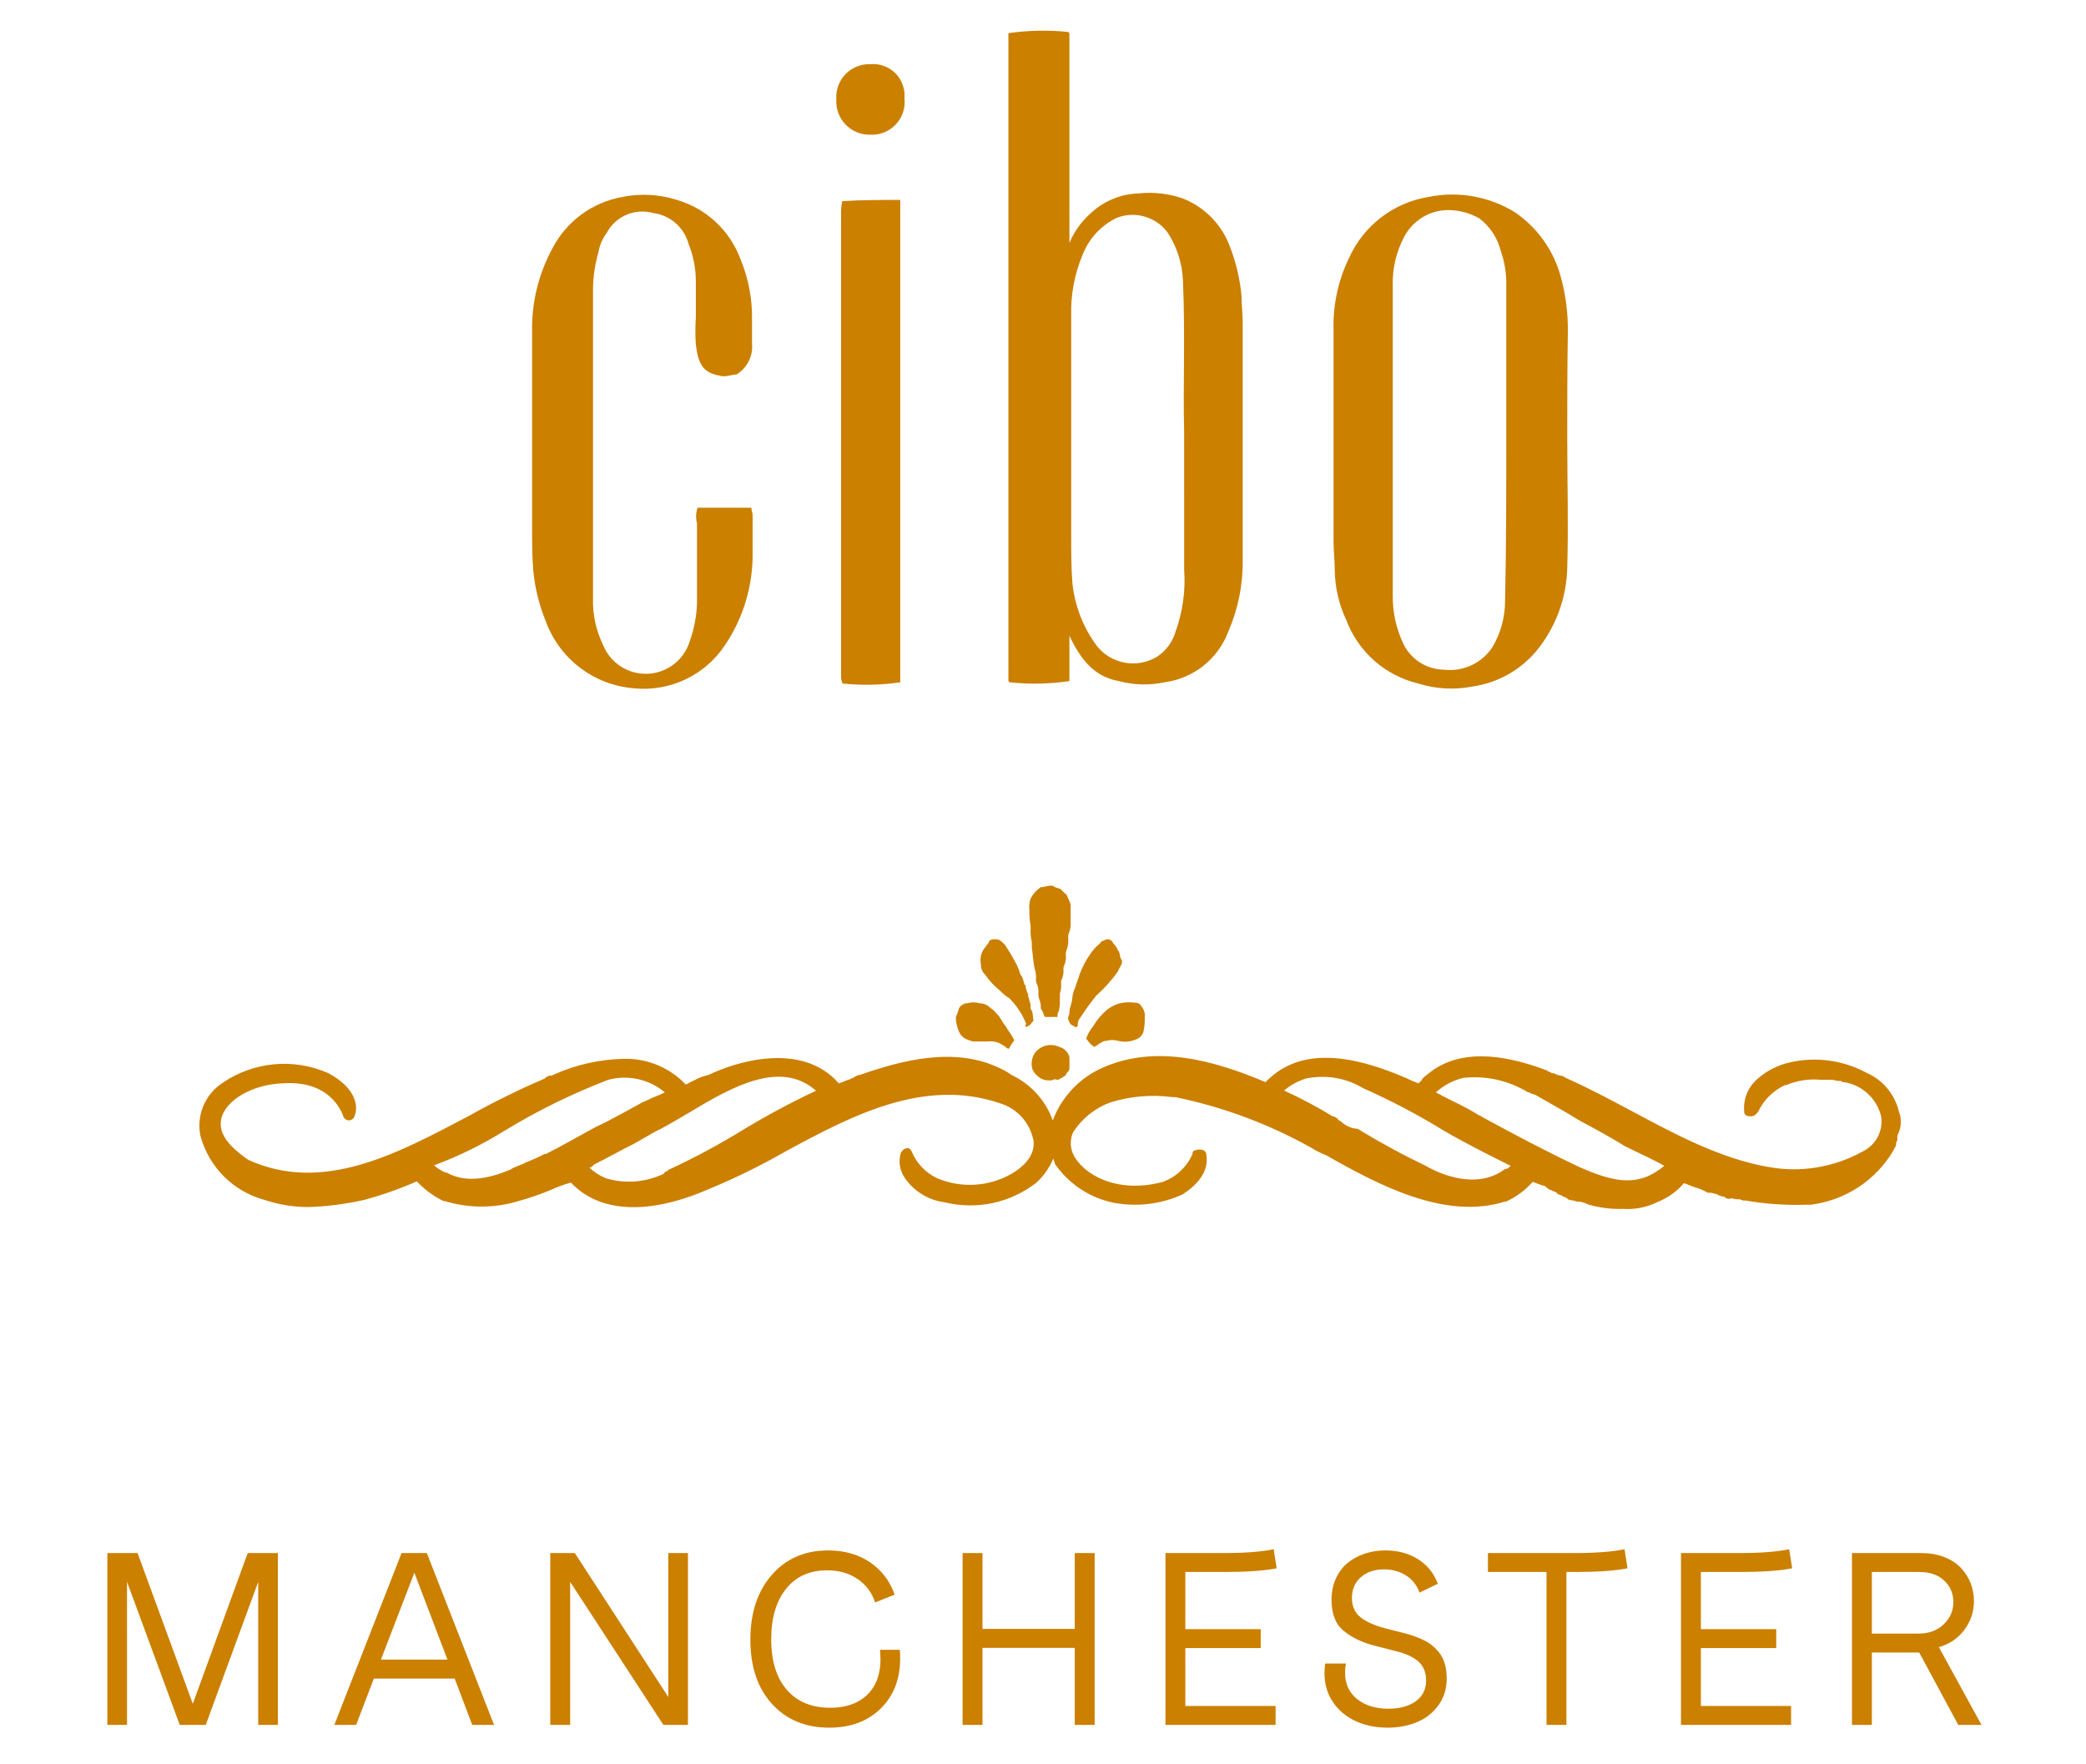 <?xml version="1.0" encoding="UTF-8"?>
<svg width="136px" height="115px" viewBox="0 0 136 115" version="1.1" xmlns="http://www.w3.org/2000/svg" xmlns:xlink="http://www.w3.org/1999/xlink">
    <title>Artboard</title>
    <g id="Artboard" stroke="none" stroke-width="1" fill="none" fill-rule="evenodd">
        <g id="logo-cibo-wilm" transform="translate(7, 2)" fill="#CB8000" fill-rule="nonzero">
            <g id="Group" transform="translate(6, 0)">
                <path d="M56.722,39.442 L56.722,42.404 C55.43,42.593 54.12,42.619 52.822,42.482 L52.744,42.404 L52.744,0.162 C54.036,-0.024 55.346,-0.05 56.644,0.084 L56.722,0.162 L56.722,13.84 C57.034,13.092 57.513,12.426 58.122,11.892 C58.982,11.092 60.104,10.635 61.278,10.606 C62.254,10.506 63.239,10.626 64.162,10.957 C65.576,11.531 66.681,12.678 67.201,14.113 C67.589,15.127 67.838,16.188 67.941,17.269 C67.941,17.815 68.019,18.477 68.019,19.023 L68.019,34.454 C68.048,36.074 67.729,37.682 67.084,39.169 C66.415,40.96 64.811,42.234 62.915,42.481 C61.936,42.69 60.921,42.664 59.954,42.404 C58.354,42.131 57.46,41.004 56.72,39.442 M64.202,26.115 C64.124,23.231 64.28,19.841 64.124,16.295 C64.08,15.17 63.73,14.079 63.111,13.139 C62.341,12.121 60.988,11.739 59.799,12.204 C58.78,12.7 57.987,13.563 57.578,14.62 C57.06,15.853 56.808,17.182 56.838,18.52 L56.838,32.778 C56.838,33.869 56.838,34.999 56.916,36.012 C57.069,37.477 57.607,38.875 58.475,40.065 C59.413,41.296 61.132,41.616 62.45,40.805 C63.042,40.41 63.471,39.815 63.658,39.129 C64.114,37.856 64.3,36.503 64.204,35.154 L64.202,26.115 Z" id="Shape"></path>
                <path d="M89.181,26.859 C89.181,29.548 89.259,32.237 89.181,34.925 C89.155,36.947 88.439,38.899 87.152,40.459 C86.092,41.712 84.607,42.531 82.982,42.759 C81.815,42.986 80.61,42.919 79.475,42.564 C77.306,42.048 75.537,40.484 74.76,38.394 C74.286,37.381 74.033,36.278 74.02,35.16 C74.02,34.498 73.942,33.874 73.942,33.328 L73.942,19.451 C73.905,17.847 74.253,16.257 74.955,14.814 C75.904,12.701 77.852,11.207 80.138,10.839 C82.082,10.442 84.103,10.805 85.788,11.852 C87.238,12.848 88.287,14.325 88.75,16.022 C89.078,17.202 89.235,18.422 89.218,19.646 C89.179,22.062 89.179,24.439 89.179,26.855 M85.204,26.777 L85.204,26.777 L85.204,16.684 C85.227,15.902 85.108,15.123 84.853,14.384 C84.644,13.531 84.15,12.775 83.453,12.241 C82.836,11.889 82.138,11.701 81.427,11.695 C80.214,11.697 79.103,12.373 78.543,13.449 C78.029,14.42 77.774,15.507 77.803,16.605 L77.803,36.869 C77.798,37.918 78.024,38.956 78.465,39.908 C78.943,40.966 79.992,41.649 81.152,41.659 C82.4,41.805 83.623,41.231 84.308,40.178 C84.85,39.257 85.132,38.207 85.126,37.139 C85.204,33.71 85.204,30.281 85.204,26.774" id="Shape"></path>
                <path d="M32.483,31.102 L35.99,31.102 C35.99,31.297 36.068,31.453 36.068,31.57 L36.068,34.064 C36.089,36.169 35.478,38.233 34.314,39.987 C33.018,42.003 30.698,43.118 28.314,42.871 C25.716,42.66 23.479,40.956 22.586,38.507 C22.15,37.45 21.874,36.334 21.768,35.195 C21.69,34.26 21.69,33.364 21.69,32.428 L21.69,19.645 C21.652,17.772 22.094,15.92 22.976,14.267 C23.889,12.452 25.609,11.177 27.612,10.834 C28.779,10.603 29.985,10.67 31.119,11.029 C33.052,11.588 34.602,13.038 35.289,14.929 C35.8,16.165 36.052,17.492 36.029,18.829 L36.029,20.388 C36.109,21.202 35.716,21.99 35.016,22.414 C34.743,22.414 34.276,22.609 33.925,22.492 C32.834,22.297 32.525,21.752 32.366,20.466 C32.327,19.882 32.327,19.296 32.366,18.712 L32.366,16.216 C32.35,15.427 32.191,14.648 31.898,13.916 C31.612,12.838 30.704,12.038 29.598,11.89 C28.409,11.552 27.144,12.087 26.559,13.176 C26.276,13.554 26.089,13.996 26.013,14.462 C25.795,15.21 25.677,15.983 25.662,16.762 L25.662,37.025 C25.636,38.076 25.863,39.119 26.324,40.064 C26.805,41.241 27.976,41.986 29.246,41.925 C30.515,41.863 31.609,41.008 31.974,39.791 C32.261,38.99 32.419,38.148 32.442,37.297 L32.442,32.115 C32.352,31.781 32.365,31.428 32.481,31.102" id="Path"></path>
                <path d="M45.694,11.034 L45.694,42.481 C44.442,42.666 43.172,42.692 41.914,42.559 C41.914,42.481 41.836,42.286 41.836,42.208 L41.836,12.047 C41.823,11.733 41.85,11.419 41.914,11.112 C43.2,11.034 44.408,11.034 45.694,11.034" id="Path"></path>
                <path d="M43.745,6.783 C43.137,6.798 42.551,6.558 42.129,6.121 C41.707,5.684 41.487,5.09 41.524,4.483 C41.481,3.875 41.698,3.277 42.122,2.838 C42.545,2.399 43.136,2.161 43.745,2.183 C44.349,2.129 44.946,2.346 45.375,2.774 C45.803,3.203 46.02,3.8 45.966,4.404 C46.04,5.027 45.835,5.65 45.407,6.108 C44.979,6.566 44.371,6.812 43.745,6.781" id="Path"></path>
                <path d="M110.809,70.498 C110.546,69.348 109.75,68.393 108.666,67.926 C107.138,67.109 105.366,66.874 103.678,67.264 C102.931,67.433 102.236,67.78 101.652,68.277 C100.984,68.811 100.632,69.647 100.717,70.498 C100.717,70.693 100.912,70.771 101.068,70.771 C101.249,70.802 101.431,70.726 101.536,70.576 L101.614,70.498 C101.976,69.726 102.597,69.106 103.368,68.744 L103.446,68.744 C104.146,68.446 104.909,68.325 105.667,68.393 L106.485,68.393 C106.6,68.427 106.717,68.454 106.836,68.471 L107.031,68.471 C107.109,68.549 107.109,68.549 107.226,68.549 C108.404,68.737 109.356,69.612 109.642,70.77 C109.794,71.72 109.302,72.656 108.434,73.07 C106.573,74.104 104.411,74.462 102.316,74.083 C99.16,73.537 96.198,71.94 93.431,70.459 C92.031,69.719 90.664,68.978 89.184,68.316 C88.989,68.238 88.911,68.121 88.716,68.121 C88.638,68.121 88.521,68.043 88.443,68.043 C88.366,67.982 88.268,67.954 88.17,67.965 C88.092,67.887 87.975,67.887 87.819,67.77 C84.585,66.562 82.169,66.562 80.419,67.77 C80.068,68.043 79.757,68.238 79.679,68.432 L79.484,68.627 C79.204,68.529 78.93,68.412 78.666,68.276 C74.419,66.445 71.457,66.522 69.509,68.549 C66.197,67.149 62.378,66.055 58.871,67.614 C57.378,68.278 56.213,69.513 55.637,71.043 C55.169,69.738 54.202,68.673 52.948,68.081 C52.693,67.896 52.419,67.739 52.13,67.613 C49.168,66.213 45.739,67.145 43.05,68.081 L42.972,68.081 C42.777,68.159 42.621,68.276 42.426,68.354 C42.153,68.432 41.958,68.549 41.686,68.627 C39.27,65.86 34.945,67.227 33.191,68.081 C32.864,68.15 32.548,68.269 32.256,68.432 C32.061,68.51 31.905,68.627 31.71,68.705 C30.659,67.595 29.185,66.986 27.657,67.029 C26.098,67.065 24.562,67.41 23.137,68.042 C23.059,68.042 23.059,68.12 22.942,68.12 L22.864,68.12 C22.726,68.137 22.601,68.207 22.513,68.315 C20.835,69.033 19.196,69.84 17.603,70.731 C12.888,73.225 8.056,75.831 3.185,73.615 C2.25,72.953 1.159,72.056 1.431,70.926 C1.704,69.718 3.457,68.705 5.406,68.626 C8.173,68.431 9.106,70.026 9.381,70.769 C9.426,70.915 9.554,71.021 9.705,71.037 C9.857,71.054 10.005,70.98 10.081,70.847 C10.432,70.107 10.159,68.899 8.405,67.963 C6.136,66.959 3.507,67.21 1.469,68.625 C0.349,69.377 -0.204,70.733 0.069,72.054 C0.619,74.087 2.206,75.674 4.239,76.224 C5.168,76.537 6.143,76.695 7.123,76.692 C8.343,76.651 9.557,76.495 10.747,76.224 C11.919,75.909 13.065,75.505 14.176,75.016 C14.672,75.551 15.265,75.988 15.922,76.305 L16,76.305 C17.563,76.779 19.231,76.779 20.793,76.305 C21.523,76.105 22.239,75.858 22.936,75.565 C23.352,75.375 23.782,75.218 24.222,75.097 C26.053,77.045 29.21,77.24 33.107,75.565 C34.859,74.844 36.563,74.011 38.207,73.071 C42.649,70.655 47.287,68.278 52.158,69.915 C53.315,70.251 54.18,71.218 54.387,72.405 C54.465,73.223 53.919,73.964 52.906,74.548 C51.435,75.37 49.668,75.47 48.113,74.821 C47.355,74.466 46.757,73.84 46.437,73.067 C46.359,72.872 46.164,72.794 46.086,72.872 C45.891,72.872 45.813,73.067 45.735,73.145 C45.557,73.716 45.659,74.336 46.008,74.821 C46.607,75.68 47.541,76.247 48.58,76.38 C50.671,76.897 52.885,76.423 54.58,75.094 C55.05,74.657 55.422,74.126 55.671,73.535 C55.749,73.73 55.749,73.886 55.866,74.003 C56.776,75.256 58.126,76.12 59.646,76.419 C61.148,76.695 62.698,76.504 64.088,75.873 C65.569,74.938 65.764,73.925 65.647,73.301 L65.647,73.223 C65.606,73.062 65.462,72.95 65.296,72.95 C65.136,72.931 64.973,72.958 64.828,73.028 C64.75,73.106 64.75,73.106 64.75,73.223 C64.383,74.077 63.677,74.741 62.802,75.054 C59.763,75.872 57.541,74.508 56.957,73.223 C56.763,72.776 56.763,72.269 56.957,71.823 C57.531,70.93 58.379,70.247 59.373,69.875 C60.683,69.466 62.066,69.346 63.426,69.524 L63.621,69.524 C66.736,70.164 69.733,71.281 72.506,72.836 C72.801,73.023 73.115,73.18 73.441,73.304 C76.87,75.252 81.196,77.551 85.092,76.343 L85.17,76.343 C85.805,76.059 86.376,75.648 86.846,75.135 L86.924,75.057 C87.002,75.057 87.392,75.252 87.742,75.33 L87.82,75.408 C87.919,75.502 88.039,75.569 88.171,75.603 C88.249,75.681 88.444,75.681 88.522,75.798 C88.6,75.915 88.795,75.876 88.873,75.993 C89.068,76.071 89.146,76.071 89.224,76.188 C89.336,76.234 89.454,76.26 89.575,76.266 C89.724,76.324 89.883,76.351 90.043,76.344 C90.231,76.392 90.414,76.457 90.589,76.539 C91.311,76.743 92.06,76.835 92.81,76.812 C93.605,76.865 94.399,76.704 95.11,76.344 C95.758,76.083 96.334,75.669 96.786,75.136 C97.059,75.214 97.254,75.331 97.526,75.409 C97.812,75.493 98.087,75.61 98.344,75.76 L98.539,75.76 C98.617,75.76 98.812,75.838 98.89,75.838 C99.058,75.937 99.243,76.003 99.436,76.033 C99.556,76.162 99.748,76.194 99.904,76.111 C100.053,76.169 100.212,76.196 100.372,76.189 L100.45,76.189 C100.556,76.252 100.679,76.279 100.801,76.267 C102.113,76.494 103.445,76.585 104.776,76.54 L105.049,76.54 C107.287,76.264 109.272,74.97 110.427,73.033 C110.505,72.838 110.622,72.76 110.622,72.565 L110.622,72.487 C110.683,72.41 110.711,72.312 110.7,72.214 C110.688,72.092 110.715,71.969 110.778,71.863 C110.966,71.43 110.979,70.942 110.817,70.499 M74.577,71.239 C74.556,71.24 74.536,71.232 74.521,71.217 C74.507,71.202 74.499,71.182 74.499,71.161 C74.421,71.083 74.304,71.083 74.226,70.966 C74.14,70.857 74.013,70.787 73.875,70.771 C72.856,70.153 71.802,69.593 70.719,69.095 C71.171,68.709 71.704,68.43 72.278,68.277 L72.356,68.277 C73.567,68.07 74.811,68.305 75.863,68.939 C77.676,69.744 79.434,70.668 81.124,71.706 C82.524,72.524 84.008,73.265 85.488,74.006 C85.41,74.084 85.293,74.201 85.215,74.201 L85.137,74.201 C83.306,75.601 80.89,74.552 79.954,74.006 C78.433,73.276 76.951,72.47 75.512,71.59 C75.172,71.573 74.845,71.45 74.577,71.239 M83.618,70.81 L83.618,70.81 C83.54,70.732 83.423,70.732 83.267,70.615 C82.527,70.147 81.708,69.797 80.967,69.407 C80.889,69.329 80.772,69.329 80.616,69.212 C81.116,68.762 81.718,68.441 82.37,68.277 C83.851,68.103 85.346,68.433 86.617,69.212 C86.695,69.212 86.695,69.212 86.812,69.29 C86.89,69.29 87.007,69.368 87.085,69.368 C88.02,69.914 89.033,70.459 89.969,71.044 C90.982,71.59 91.995,72.135 92.931,72.72 C93.866,73.188 94.685,73.538 95.503,74.006 C93.827,75.406 92.269,75.097 89.97,74.084 C87.905,73.11 85.761,71.984 83.618,70.811 L83.618,70.811 M19.906,71.711 C22.049,70.406 24.305,69.298 26.647,68.399 C27.94,68.048 29.323,68.354 30.347,69.217 C30.081,69.348 29.808,69.465 29.529,69.568 C29.178,69.763 28.867,69.841 28.789,69.919 C27.776,70.465 26.841,71.01 25.827,71.478 C24.814,72.024 23.684,72.686 22.593,73.232 L22.507,73.232 C22.115,73.436 21.711,73.618 21.299,73.778 C20.948,73.973 20.559,74.051 20.286,74.246 C19,74.792 17.402,75.181 16.116,74.441 L16.038,74.441 C15.767,74.328 15.517,74.17 15.298,73.973 C16.904,73.378 18.445,72.621 19.898,71.713 M26.445,74.791 C26.072,74.631 25.729,74.407 25.432,74.129 C25.547,74.107 25.647,74.036 25.705,73.934 C26.64,73.466 27.459,72.999 28.394,72.534 C28.862,72.261 29.212,72.066 29.68,71.794 C30.42,71.443 31.161,70.976 31.98,70.508 C34.747,68.832 37.903,67.079 40.202,69.108 C38.56,69.88 36.96,70.738 35.409,71.68 C33.862,72.628 32.262,73.487 30.616,74.252 C30.595,74.251 30.575,74.259 30.56,74.274 C30.546,74.289 30.538,74.309 30.538,74.33 C30.423,74.352 30.323,74.423 30.265,74.525 C29.072,75.095 27.708,75.193 26.446,74.798 L26.446,74.798" id="Shape"></path>
                <path d="M55.127,64.298 L55.945,64.298 C55.945,64.103 55.945,64.025 56.023,63.947 C56.088,63.679 56.114,63.404 56.101,63.129 L56.101,62.778 C56.173,62.565 56.199,62.34 56.179,62.116 C56.167,61.994 56.194,61.871 56.257,61.765 C56.321,61.59 56.348,61.404 56.335,61.219 C56.323,61.097 56.35,60.974 56.413,60.868 C56.477,60.693 56.504,60.507 56.491,60.322 C56.472,60.162 56.499,59.999 56.569,59.854 C56.633,59.64 56.66,59.416 56.647,59.192 C56.628,59.032 56.655,58.869 56.725,58.724 C56.789,58.549 56.816,58.363 56.803,58.178 L56.803,56.97 C56.755,56.807 56.69,56.651 56.608,56.502 C56.586,56.387 56.515,56.287 56.413,56.229 L56.14,55.956 C55.945,55.878 55.789,55.878 55.672,55.761 C55.399,55.683 55.126,55.839 54.854,55.839 C54.574,56.026 54.347,56.28 54.192,56.579 C54.109,56.816 54.082,57.07 54.114,57.319 C54.101,57.659 54.127,57.998 54.192,58.332 L54.192,58.605 C54.179,58.88 54.206,59.155 54.27,59.423 L54.27,59.774 C54.348,60.242 54.348,60.709 54.465,61.174 C54.529,61.388 54.556,61.612 54.543,61.836 C54.531,61.958 54.558,62.081 54.621,62.187 C54.685,62.362 54.712,62.548 54.699,62.733 C54.687,62.893 54.713,63.054 54.777,63.201 C54.841,63.376 54.868,63.562 54.855,63.747 C55.05,64.02 55.05,64.215 55.128,64.293" id="Path"></path>
                <path d="M53.916,64.965 C53.994,64.887 54.111,64.887 54.189,64.77 C54.267,64.653 54.384,64.575 54.384,64.497 C54.306,64.224 54.384,64.029 54.189,63.757 L54.189,63.484 C54.189,63.406 54.111,63.289 54.111,63.211 C54.111,63.133 54.033,63.016 54.033,62.938 C54.044,62.84 54.016,62.742 53.955,62.665 C53.955,62.587 53.877,62.47 53.877,62.392 C53.877,62.314 53.877,62.197 53.799,62.197 C53.721,62.002 53.721,61.729 53.526,61.535 C53.479,61.347 53.413,61.164 53.331,60.989 C53.088,60.506 52.814,60.038 52.513,59.589 C52.318,59.394 52.162,59.238 51.967,59.238 L51.772,59.238 C51.577,59.238 51.499,59.316 51.421,59.511 C51.343,59.589 51.226,59.784 51.148,59.862 C50.947,60.159 50.877,60.525 50.953,60.875 C50.943,61.125 51.043,61.367 51.226,61.537 C51.485,61.92 51.8,62.261 52.161,62.55 C52.357,62.76 52.58,62.944 52.823,63.096 C53.296,63.575 53.667,64.145 53.914,64.772 C53.836,64.772 53.836,64.889 53.914,64.967" id="Path"></path>
                <path d="M56.995,64.887 C57.016,64.886 57.036,64.894 57.051,64.909 C57.066,64.924 57.074,64.944 57.073,64.965 C57.268,64.965 57.268,64.887 57.268,64.77 C57.266,64.594 57.337,64.425 57.463,64.302 C57.775,63.817 58.113,63.35 58.476,62.902 C59.001,62.438 59.471,61.915 59.876,61.343 C59.954,61.148 60.071,60.992 60.149,60.797 L60.149,60.602 C59.954,60.407 60.071,60.134 59.876,59.94 C59.798,59.667 59.603,59.589 59.525,59.394 C59.464,59.31 59.371,59.254 59.269,59.24 C59.166,59.225 59.061,59.253 58.979,59.316 C58.864,59.338 58.764,59.409 58.706,59.511 C58.446,59.719 58.222,59.969 58.044,60.251 C57.77,60.65 57.547,61.082 57.382,61.537 C57.304,61.81 57.187,62.083 57.109,62.355 C57.009,62.564 56.943,62.787 56.914,63.017 C56.914,63.368 56.719,63.679 56.719,64.03 L56.719,64.108 C56.656,64.214 56.629,64.337 56.641,64.459 C56.719,64.615 56.719,64.771 56.992,64.888" id="Path"></path>
                <path d="M51.539,63.679 C51.361,63.508 51.124,63.41 50.877,63.406 C50.61,63.328 50.326,63.328 50.059,63.406 C49.826,63.414 49.617,63.548 49.513,63.757 C49.466,63.945 49.4,64.128 49.318,64.303 C49.319,64.625 49.385,64.943 49.513,65.238 C49.708,65.706 50.059,65.784 50.448,65.9 L51.383,65.9 C51.708,65.858 52.037,65.926 52.318,66.095 C52.396,66.173 52.513,66.173 52.591,66.29 C52.645,66.339 52.714,66.366 52.786,66.368 C52.875,66.169 52.993,65.985 53.137,65.822 C52.999,65.564 52.843,65.317 52.669,65.082 C52.591,64.887 52.396,64.731 52.318,64.536 C52.121,64.199 51.855,63.908 51.539,63.679" id="Path"></path>
                <path d="M58.359,66.251 C58.437,66.173 58.554,66.173 58.632,66.056 C58.827,65.978 58.905,65.861 59.1,65.861 C59.367,65.783 59.651,65.783 59.918,65.861 C60.281,65.952 60.663,65.925 61.009,65.783 C61.276,65.712 61.484,65.503 61.555,65.237 C61.62,64.93 61.646,64.616 61.633,64.302 C61.661,64.064 61.59,63.824 61.438,63.639 C61.355,63.459 61.168,63.35 60.97,63.366 C60.605,63.314 60.233,63.341 59.879,63.444 C59.643,63.53 59.421,63.648 59.217,63.795 C58.844,64.101 58.527,64.47 58.282,64.886 C58.081,65.13 57.923,65.407 57.814,65.704 C58.087,66.094 58.204,66.172 58.36,66.25" id="Path"></path>
                <path d="M55.983,68.395 C56.149,68.321 56.306,68.23 56.451,68.122 C56.529,68.044 56.529,67.927 56.646,67.849 C56.695,67.796 56.722,67.726 56.724,67.654 L56.724,66.914 C56.637,66.591 56.385,66.339 56.062,66.252 C55.523,66 54.882,66.145 54.503,66.603 C54.271,66.916 54.199,67.32 54.308,67.694 C54.379,67.88 54.501,68.042 54.659,68.162 C54.86,68.348 55.126,68.446 55.399,68.435 C55.521,68.447 55.644,68.42 55.75,68.357 C55.826,68.381 55.905,68.394 55.984,68.396" id="Path"></path>
            </g>
            <g id="MANCHESTER" transform="translate(0, 99)">
                <polygon id="Path" points="0 11.453 0 0.25 1.969 0.25 5.57 10.078 9.148 0.25 11.117 0.25 11.117 11.453 9.836 11.453 9.836 2.125 6.414 11.453 4.719 11.453 1.281 2.125 1.281 11.453"></polygon>
                <path d="M14.797,11.453 L19.18,0.25 L20.828,0.25 L25.211,11.453 L23.789,11.453 L22.641,8.43 L17.375,8.43 L16.219,11.453 L14.797,11.453 Z M17.836,7.195 L22.172,7.195 L20.016,1.531 L17.836,7.195 Z" id="Shape"></path>
                <polygon id="Path" points="28.875 11.453 28.875 0.25 30.477 0.25 36.57 9.633 36.57 0.25 37.852 0.25 37.852 11.453 36.25 11.453 30.172 2.125 30.172 11.453"></polygon>
                <path d="M47.062,11.633 C45.516,11.633 44.272,11.117 43.332,10.086 C42.392,9.055 41.922,7.659 41.922,5.898 C41.922,4.148 42.387,2.741 43.316,1.676 C44.246,0.611 45.471,0.078 46.992,0.078 C48.055,0.078 48.969,0.339 49.734,0.859 C50.495,1.385 51.026,2.086 51.328,2.961 L50.055,3.469 C49.841,2.818 49.457,2.306 48.902,1.934 C48.348,1.561 47.69,1.375 46.93,1.375 C45.789,1.375 44.898,1.773 44.258,2.57 C43.607,3.378 43.281,4.477 43.281,5.867 C43.281,7.289 43.621,8.389 44.301,9.168 C44.98,9.947 45.922,10.336 47.125,10.336 C48.146,10.336 48.948,10.056 49.531,9.496 C50.115,8.936 50.406,8.159 50.406,7.164 C50.406,7.122 50.396,6.919 50.375,6.555 L51.664,6.555 C51.68,6.664 51.688,6.846 51.688,7.102 C51.688,8.466 51.263,9.562 50.414,10.391 C49.565,11.219 48.448,11.633 47.062,11.633 Z" id="Path"></path>
                <polygon id="Path" points="55.758 11.453 55.758 0.25 57.055 0.25 57.055 5.195 63.07 5.195 63.07 0.25 64.367 0.25 64.367 11.453 63.07 11.453 63.07 6.43 57.055 6.43 57.055 11.453"></polygon>
                <path d="M68.984,11.453 L68.984,0.25 L72.773,0.25 C74.159,0.25 75.247,0.167 76.039,0 L76.234,1.242 C75.438,1.404 74.284,1.484 72.773,1.484 L70.281,1.484 L70.281,5.211 L75.195,5.211 L75.195,6.445 L70.281,6.445 L70.281,10.219 L76.164,10.219 L76.164,11.453 L68.984,11.453 Z" id="Path"></path>
                <path d="M83.461,11.633 C82.68,11.633 81.978,11.486 81.355,11.191 C80.733,10.897 80.243,10.48 79.887,9.941 C79.53,9.402 79.352,8.786 79.352,8.094 C79.352,7.896 79.367,7.682 79.398,7.453 L80.758,7.453 C80.716,7.615 80.695,7.818 80.695,8.062 C80.695,8.781 80.957,9.35 81.48,9.77 C82.004,10.189 82.688,10.398 83.531,10.398 C84.255,10.398 84.844,10.237 85.297,9.914 C85.75,9.591 85.977,9.138 85.977,8.555 C85.977,8.034 85.812,7.625 85.484,7.328 C85.156,7.031 84.659,6.802 83.992,6.641 L82.742,6.32 C81.888,6.117 81.185,5.792 80.633,5.344 C80.086,4.917 79.812,4.234 79.812,3.297 C79.812,2.786 79.906,2.324 80.094,1.91 C80.281,1.496 80.536,1.158 80.859,0.895 C81.182,0.632 81.553,0.43 81.973,0.289 C82.392,0.148 82.841,0.078 83.32,0.078 C84.128,0.078 84.835,0.267 85.441,0.645 C86.048,1.022 86.482,1.557 86.742,2.25 L85.547,2.828 C85.38,2.349 85.087,1.977 84.668,1.711 C84.249,1.445 83.773,1.312 83.242,1.312 C82.622,1.312 82.117,1.482 81.727,1.82 C81.336,2.159 81.141,2.612 81.141,3.18 C81.141,3.711 81.322,4.125 81.684,4.422 C82.046,4.719 82.596,4.966 83.336,5.164 L84.422,5.438 C85.026,5.589 85.523,5.767 85.914,5.973 C86.305,6.178 86.635,6.469 86.906,6.844 C87.182,7.245 87.32,7.773 87.32,8.43 C87.32,9.096 87.141,9.677 86.781,10.172 C86.422,10.667 85.954,11.034 85.379,11.273 C84.803,11.513 84.164,11.633 83.461,11.633 Z" id="Path"></path>
                <path d="M93.828,11.453 L93.828,1.484 L90.008,1.484 L90.008,0.25 L95.648,0.25 C97.023,0.25 98.112,0.167 98.914,0 L99.109,1.242 C98.312,1.404 97.159,1.484 95.648,1.484 L95.125,1.484 L95.125,11.453 L93.828,11.453 Z" id="Path"></path>
                <path d="M102.594,11.453 L102.594,0.25 L106.383,0.25 C107.768,0.25 108.857,0.167 109.648,0 L109.844,1.242 C109.047,1.404 107.893,1.484 106.383,1.484 L103.891,1.484 L103.891,5.211 L108.805,5.211 L108.805,6.445 L103.891,6.445 L103.891,10.219 L109.773,10.219 L109.773,11.453 L102.594,11.453 Z" id="Path"></path>
                <path d="M113.742,11.453 L113.742,0.25 L118.273,0.25 C118.815,0.25 119.307,0.336 119.75,0.508 C120.193,0.68 120.553,0.911 120.832,1.203 C121.111,1.495 121.324,1.827 121.473,2.199 C121.621,2.572 121.695,2.964 121.695,3.375 C121.695,4.068 121.488,4.693 121.074,5.25 C120.66,5.807 120.104,6.185 119.406,6.383 L122.188,11.453 L120.672,11.453 L118.125,6.734 L115.039,6.734 L115.039,11.453 L113.742,11.453 Z M115.039,5.5 L118.078,5.5 C118.755,5.5 119.303,5.298 119.723,4.895 C120.142,4.491 120.352,4.01 120.352,3.453 C120.352,2.885 120.152,2.415 119.754,2.043 C119.355,1.671 118.818,1.484 118.141,1.484 L115.039,1.484 L115.039,5.5 Z" id="Shape"></path>
            </g>
        </g>
    </g>
</svg>
